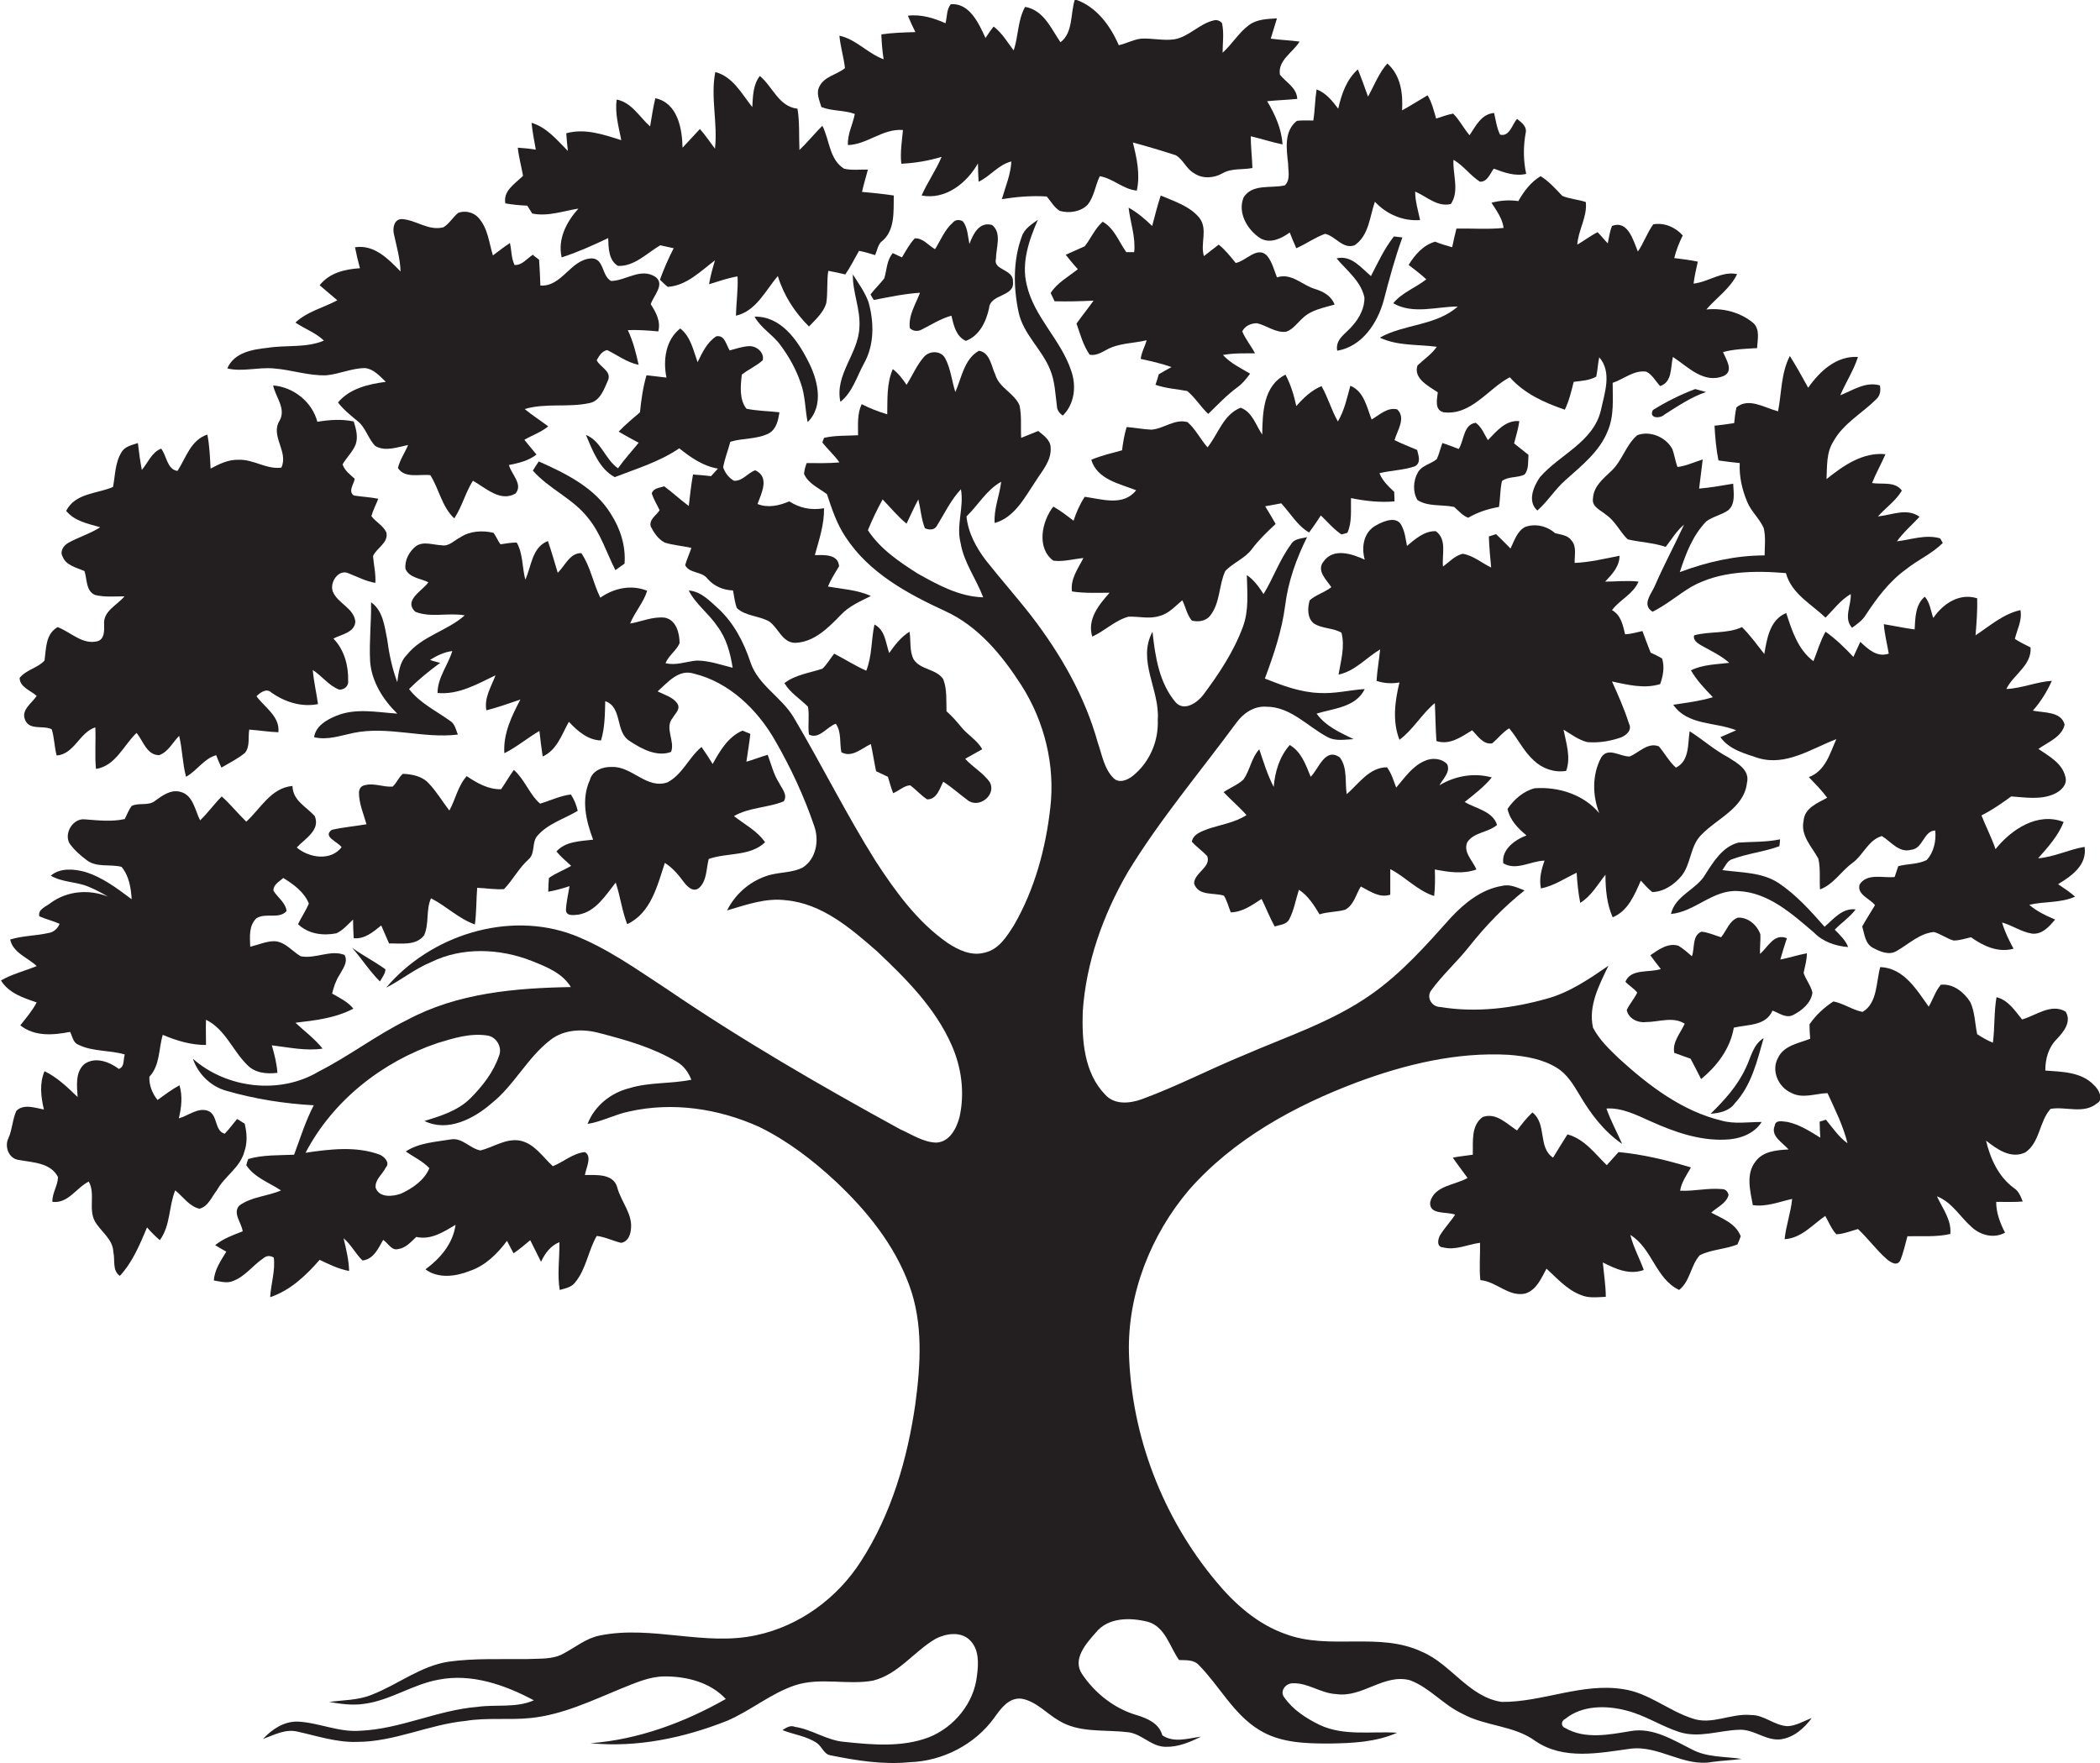 <?xml version="1.0" encoding="utf-8"?>
<!-- Generator: Adobe Illustrator 19.2.0, SVG Export Plug-In . SVG Version: 6.00 Build 0)  -->
<svg version="1.1" id="Layer_1" xmlns="http://www.w3.org/2000/svg" xmlns:xlink="http://www.w3.org/1999/xlink" x="0px" y="0px"
	 viewBox="0 0 641.2 538.4" enable-background="new 0 0 641.2 538.4" xml:space="preserve">
<g>
	<path fill="#231F20" d="M261,34.8c-0.6,3.2-2.3,6.2-2.1,9.5c6-0.2,10.6-5.1,16.8-4.6c-0.3,3.4-0.9,6.9-0.5,10.3
		c4.2-0.2,8.3-0.9,12.3-2.1c-1.7,4.1-4.3,7.7-6.1,11.8c7.3,1.4,13.8-3.8,17.2-9.8c0,1.9,0.1,3.7,0.2,5.6c3.6-1.7,6-5.2,10-6.2
		c-0.2,4-1.8,7.7-2.9,11.5c4.5-0.7,9.1-1.1,13.7-0.8c1.3,1.5,2.3,3.4,4,4.4c2.8,0.8,6.4,0.3,8.5-1.9c2-2.5,2.3-5.8,3.7-8.7
		c4.1,0.7,7.1,4,11.3,4.4c1.1-4.9,0-9.9-1.2-14.7c4.4,1.2,8.8,2.5,13.1,3.9c2.3,1.3,3.2,4.2,5.6,5.5c2.6,1.8,6.1,1.5,8.7,0
		c2.8-1.6,6.1-1,9.1-1.6c-0.1-3.2-0.5-6.5-0.5-9.7c3.3,0.8,6.4,1.8,9.7,2.5c-0.3-4.8-2.3-9.2-4.7-13.2c3-0.3,6.1-0.4,9.2-0.7
		c-0.2-3.5-3.4-5-5.3-7.4c-0.7-4.4,4-6.8,6-10.1c-2.9-0.4-5.9-0.5-8.8-0.9c0.6-2.1,1.3-4.1,1.9-6.2c-2.9,0.2-6.1,0.2-8.6,2.1
		c-3.1,2.3-5.1,5.8-8,8.4c0-3,0.5-6.1-0.2-9.1c-0.7-0.7-1.5-1-2.4-0.8c-4.5,1-7.6,5-12.1,5.8c-3.4,0.5-6.8-0.4-10.2-0.2
		c-2.4,0.3-4.5,1.5-6.8,2c-2.6-6-6.9-11.9-13.4-14c-1.4,4.3-0.5,10.2-4.4,13.1c-2.9-4.2-5.1-9.8-10.8-10.8c-2.3,4.1-2,8.9-3.5,13.3
		c-1.9-2.5-3.5-5.3-6.1-7.3c-0.9,1.1-1.7,2.3-2.5,3.5c-2-4.4-4.9-10.8-10.6-10.3c-1.3,1.6-1.1,3.8-1.6,5.8
		c-3.6-1.6-7.5-2.8-11.5-2.3c0.7,1.7,1.5,3.4,2.3,5c-3.5,0.1-7,0.2-10.4,0.7c0.1,2.5,0.3,5.1,0.7,7.6c-4.9-1.8-8.4-6.1-13.5-7.2
		c0.3,3.3,1.3,6.5,1.7,9.9c-2.4,2-6.3,2.5-7.8,5.6c-1.1,2,0,4.3,0.6,6.3C254.2,34,257.8,33.6,261,34.8z"/>
	<path fill="#231F20" d="M393.3,49.9c0,2.2,0.8,5-1,6.7c-4.2,1-9.9-0.6-12.6,3.7c-1.9,4.7,1.2,10,5.2,12.5c3,1.7,6.4,0,8.9-1.8
		c0.6,1.6,1.3,3.2,2,4.8c3-1.3,5.7-3.3,8.8-4.4c3.2,0.7,5.4,4.8,9,3.5c4.4-3,4.6-8.7,6.2-13.3c3.5,3.8,8.6,6,13.8,5.6
		c-0.6-2.9-1.5-5.7-1.5-8.7c3.5,1.5,6.8,4.8,10.9,3.8c2.7-4,0.5-9.1,0.8-13.5c3.1,1.8,5.1,4.8,8.1,6.7c2.3,0,3-2.4,4.2-4
		c3.2,1.2,6.5,2.4,9.9,1.6c-0.9-4.1-0.9-8.2-0.2-12.3c0.6-2.1-1.2-3.4-2.6-4.5c-1.5,1.7-2.3,5.6-5.2,4.8c-1-2.1-1.3-4.4-1.8-6.6
		c-3.9,0.3-5.6,4-7.5,6.8c-1.8-2.1-3-4.6-5-6.6c-1.8,0.3-3.5,1-5.2,1.5c-0.7-2.4-1.3-4.9-2.6-7.1c-2.6,1.5-5.2,3.2-7.8,4.6
		c0.3-5.2-0.4-10.7-4.5-14.3c-2.6,2.9-4,6.7-5.9,10.1c-1-2.8-2-5.6-3.1-8.3c-3.5,3.1-5,7.6-6,12c-1.8-2.4-3.7-4.8-6.6-5.9
		c-0.5,3.2-0.5,6.4-1,9.5c-1.7,0-3.3-0.1-5,0.1C392,40,392.8,45.5,393.3,49.9z"/>
	<path fill="#231F20" d="M154.3,62.1c2.2,0.4,4.4,0.6,6.7,0.7c0.5,0.8,1,1.6,1.5,2.4c4.8,1,9.5-0.8,14.1-1.5
		c-3.6,4-6.4,9.3-5.1,14.9c4.9-1.6,9.6-3.7,14.2-5.9c0.1,2.9,0.1,6.8,3,8.5c5,0.2,8.8-3.9,12.9-6.3c1.4,0.3,2.8,0.6,4.1,0.9
		c-1.6,3.1-3,6.3-4.2,9.6c0.8,0.8,1.5,1.5,2.4,2.2c5.8-0.4,10-4.8,14.4-8.1c-0.7,2.4-1.4,4.8-1.8,7.3c2.9-0.9,5.7-1.9,8.7-2.4
		c0.2,4-0.4,8-0.5,12c6.2-1.4,9-7.7,12.8-12.1c1.8,5.9,5.1,11,9.5,15.4c2-2.1,4.5-4.3,5.3-7.2c0.5-3.2,0.1-6.5,0.6-9.8
		c1.7,0.3,3.5,0.7,5.2,1.1c1.6-2.3,2.8-4.8,4.2-7.2c1.6,0.3,3.3,0.8,4.9,1.3c0.6-1.3,0.8-2.9,1.8-4c4.4-3.3,3.8-9.4,3.9-14.2
		c-3.2-0.5-6.5-0.8-9.7-1.1c0.5-2.3,1.2-4.5,1.8-6.8c-2.4-0.1-4.9,0.3-7.3-0.3c-4.5-2.8-4.4-8.8-6.6-13.1c-2.4,2.4-4.6,5.1-7,7.4
		c-0.2-4.2,0.1-8.4-0.6-12.6c-5.8-0.7-7.5-6.7-11.5-10c-2.1,2.7-2.1,6.2-2.3,9.5c-3.2-4-5.9-9.3-11.3-10.7
		c-1.5,7.7,0.8,15.6-0.1,23.4c-1.5-2-2.9-4.1-4.6-6c-1.8,1.9-3.5,3.8-5.3,5.7c-0.1-5.8-1.5-13.7-8.3-15.1c-0.7,2.8-1.1,5.7-1.6,8.6
		c-3.3-2.9-5.6-7.3-10.2-8.2c-0.6,4.2,0.6,8.3,1.4,12.4c-5.4-1.7-11.1-3.7-16.8-2.1c0.1,1.8,0.3,3.6,0.5,5.4
		c-3.3-3.3-6.4-7.2-11.1-8.6c0.3,2.8,0.8,5.5,1.3,8.2c-1.8-0.3-3.7-0.5-5.5-0.6c0.3,2.9,1.1,5.7,1.6,8.6
		C157,56.3,153.6,58.3,154.3,62.1z"/>
	<path fill="#231F20" d="M455.4,61.9c1.5,2.4,3.3,4.7,3.7,7.7c-4.8,0.5-9.6,0.1-14.4,0.2c-0.5,1.9-0.9,3.8-1.3,5.7
		c-1.8-0.5-3.5-1-5.2-1.7c-3.6,1-6.2,4-8.1,7.1c1.8,1.4,3.7,2.8,5.4,4.4c-3.3,2.6-7.4,4-10.1,7.3c6.1,3.5,13.2,1,19.7,1
		c-6.6,5.9-16.3,5.3-23.8,9.5c5.5,2.6,11.6,2,17.4,2.8c-1.6,2.3-3.9,3.8-5.9,5.7c-1.3,4,3.4,6.3,6.2,8.2c-0.2,2.1-1.1,5.4,1.8,6.1
		c8.5,1,13.5-7.2,20.2-10.7c4.4,5,10.6,7.8,16.8,9.9c1.3-2.7,2-5.7,2.7-8.5c2.3-0.3,4.8-0.4,6.9-1.6c0.4-2,0.5-4,0.9-5.9
		c4,4.6,1.6,11,0.5,16.2c-2.3,9.7-12.6,13.5-18.6,20.4c-2,2.9-3.9,7.4-0.8,10.2c3.2-2.8,5.4-6.5,8.6-9.3c4.9-4.4,10.4-8.7,12.9-15
		c2-4.7,1.5-9.8,1.5-14.7c3.4-1.1,6.5-4,10.3-3.4c1.8,0.9,2.8,2.9,4.2,4.4c3.8-1.3,3.1-5.7,3.9-8.9c4.6,3,9.4,8.3,15.5,5.8
		c3.2-1.5,0.7-5.1-0.2-7.3c3.4-0.9,6.9-1,10.4-1.2c0.1-2.5,1-5.7-1.2-7.7c-4-3.3-9.2-4.6-14.3-4.1c3.1-3.6,7.3-6.4,9.4-10.8
		c-4.7-1-8.7,2.4-13.3,2.9c0.3-2.3,0.8-4.5,1.3-6.7c-2.4-0.5-4.8-0.8-7.2-1.1c0.6-2.4,1.5-4.7,2.6-6.9c-2.2-2.5-5.6-4-9-3.4
		c-1.9,2.6-2.9,5.7-4.7,8.3c-1.4-3.3-3-9.7-7.9-7.8c-0.7,1.7-0.9,3.5-1.3,5.3c-1.1-1.1-2-2.3-3.1-3.4c-2.2,1.1-4.1,2.6-6.2,3.8
		c0.3-4.5,3.1-8.5,2.6-13c-2.3-0.8-4.9-0.9-7.2-1.9c-2.1-2.2-4-4.4-6.6-6c-3,1.8-5.1,4.6-6.8,7.6C460.9,61,458.1,61.2,455.4,61.9z"
		/>
	<path fill="#231F20" d="M320.8,89.5c0.3,0.6,0.9,1.8,1.2,2.5c4,0.1,7.9,0,11.9-0.2c-1.7,2.4-3.5,4.6-5.2,7c1.1,3.2,2,6.6,4,9.5
		c1.8,0.4,3.5-0.6,5-1.4c3.8-2.2,8.3-2,12.4-3c-0.5,1.9-1.6,3.7-1.8,5.7c3.2,0.7,6.4,1.4,9.4,2.5c-1.3,0.7-2.6,1.4-3.9,2.2
		c-0.2,0.8-0.7,2.4-1,3.2c3.1,1.1,6.5,1.3,9.7,1.9c2.4,2,4.1,4.8,6.4,7c2.9-2.8,5.7-5.8,9-8.2c1.5-1.1,2.7-2.6,3.8-4.1
		c-2.9-1.7-6-3.2-8.3-5.7c3.2-0.6,6.5-0.5,9.8-0.5c-1.2-2.3-2.9-4.3-3.9-6.7c0.8-1.7,2.7-2.5,4.5-2.5c3,0.7,5.7,3,8.9,2.6
		c2.1-0.7,3.4-2.7,5.1-4.2c2.6-2.5,6.3-3.1,9.7-4.1c-1-2.6-3.3-3.9-5.8-4.7c-4-1.1-7.3-5.1-11.8-3.6c-0.9-2.3-1.5-4.8-3.1-6.7
		c-3-2.9-6.3,1.7-9.5,2.3c-1.6-2-3.2-4-5.2-5.6c-1.5,1.2-3,2.3-4.5,3.5c-1.2-3.8,1.3-8.2-1.4-11.7c-3-3.6-7.6-5-11.8-6.8
		c-1,3.1-1.8,6.2-2.6,9.3c-2.2-2.1-4.5-4.1-7.2-5.6c0.5,4.5,2.2,9,1.7,13.6c-0.6,0-1.8,0-2.4,0c-2.3-3.2-3.6-7.2-7.2-9.3
		c-2.4,2.1-3.6,5.1-5.5,7.5c-1.9,0.9-3.9,1.7-5.8,2.6c1.2,1.5,2.4,3,3.7,4.4C326.1,84.6,322.7,86.4,320.8,89.5z"/>
	<path fill="#231F20" d="M83.5,112.5c5.5,0.4,10.7,2.3,16.2,2.1c4-0.4,7.8-2.2,11.8-2.2c2.6,0.3,4.4,2.4,6.3,4.2
		c-5.3,0.7-11,2-14.6,6.3c1.7,2.2,3.8,3.9,6,5.7c2.5,2,3.2,5.4,5.4,7.6c3.1,1.8,6.8,0.3,10-0.3c-1,2.4-2.5,4.5-3.1,7
		c2.1,3.3,6.6,1.8,9.9,2.2c2.7,4.3,3.5,9.6,7.3,13.2c2.4-3.6,3.4-7.9,5.7-11.5c3.9,2.2,8.4,6.6,13,3.9c2.4-2.8-1.3-5.9-2-8.7
		c3-0.6,6-1.3,8.4-3.2c-1.2-1.5-2.5-3-3.7-4.5c2.4-1.4,5.1-2.3,7.3-4.1c-2.4-1.8-4.9-3.4-7.2-5.3c6.4-1.9,13.2-0.4,19.7-1.8
		c3.4-0.6,4.6-4.4,5.8-7.1c1-2.7-2.5-3.9-3.5-6c0.7-1.3,1.6-2.8,3.2-3.1c3.2,1.6,6.1,3.8,9.6,4.5c-0.8-3.6-1.7-7.2-3.3-10.6
		c3.1-0.1,6.2,0.1,9.3,0.4c0.8-3.1-0.7-5.8-2.3-8.3c0.8-2.6,4.4-6,1.5-8.3c-4.5-3-9,1.1-13.6,1.2c-2.9-1.5-2.1-6.8-5.9-6.9
		c-6.5,0.2-9,8.7-15.7,8.3c-0.1-2.7-0.2-5.3-0.4-7.9c-0.5-0.4-1.5-1.1-1.9-1.5c-1.8,1.1-3.3,3.3-5.6,3.1c-1-2.1-0.9-4.5-1.4-6.7
		c-1.8,1.2-3.5,2.5-5.2,3.8c-1.2-3.9-1.5-8.3-4.4-11.5c-1.5-1.7-4.1-2.3-6.2-1.5c-1.6,1.3-2.7,3.3-4.5,4.4
		c-4.5,1.2-8.3-2.2-12.6-2.5c-2.5-0.1-3,2.8-2.5,4.7c0.8,3.7,1.9,7.4,2,11.3c-3.7-3.8-8-8.3-13.9-7.4c0.4,2.1,0.9,4.2,1.5,6.4
		c-4.6,0.3-9.3,1.4-12.3,5.2c1.8,1.6,3.6,3,5.4,4.6c-4.3,2.3-9.2,3.4-12.8,6.8c2.8,1.9,6.2,3.1,8.7,5.5c-5.4,2.3-11.4,1.3-17.1,2.2
		c-4.7,0.5-10.3,1.4-12.4,6.3C73.9,113.6,78.7,112.1,83.5,112.5z"/>
	<path fill="#231F20" d="M304.1,79c0-3.3,1.9-7.9-1.2-10.3c-3.9-1.1-5.8,2.8-6.9,5.8c-0.5-2.3-0.5-5-2-6.9c-1-0.6-2.3-0.6-3.1,0.4
		c-2.5,2.2-3.7,5.4-5.4,8.1c-2-1.1-3.7-3.5-6.2-3.3c-1.6,1.7-2.7,3.8-3.9,5.8c-0.9-0.4-1.9-0.9-2.8-1.3c-1.9,2.2-1.8,5.1-2.6,7.7
		c-1.3,1.7-2.9,3.2-4.2,4.9c0.2,0.4,0.7,1.3,1,1.7c4.7-0.9,9.3-1.9,14.1-2.2c-1.3,3.5-3.6,6.9-3.1,10.8c0.9,0.9,2.3,1.1,3.5,0.5
		c3-1.5,5.9-3.4,9.2-4.3c0.7,3,1.4,6.3,4.4,7.7c4.2-1.6,6.2-5.9,7.1-10c0.3-4.4,7.8-3.4,7.3-8C309.6,82.1,303.1,82.6,304.1,79z"/>
	<path fill="#231F20" d="M312,72.2c-2.7,7.3-2.6,15.5-1,23.1c1.4,6.7,7.1,11.3,9.6,17.5c1.5,3.5,1.6,7.4,2.1,11.1
		c0,1.3,0.8,2.3,1.8,3c3.6-3.5,4.2-9,2.6-13.6c-3.1-9.5-11.4-16.5-13.6-26.3c-1.7-6.8,0.7-13.7,3.4-19.9
		C315,68.5,312.8,69.8,312,72.2z"/>
	<path fill="#231F20" d="M408.3,107.1c7.6-1.3,12.3-8.4,14.2-15.4c1.7-6.5,3.4-12.9,5.7-19.2c-0.9-0.1-1.8-0.2-2.6-0.3
		c-2.9,3.7-4.9,8-7,12.1c-3-2.5-6-6.5-10.5-5.4c3.1,3.7,7.4,6.9,8.5,11.9c0.1,3.2-1.5,6.2-3.5,8.5
		C411.1,101.8,407.6,103.5,408.3,107.1z"/>
	<path fill="#231F20" d="M256.6,122.7c3.7-2.9,5-7.7,7.2-11.7c3.2-5.7,3.1-12.6,1.4-18.7c-1.1-3.1-3.1-5.8-4.8-8.5
		c-0.1,5.5,2.4,10.7,2,16.2C262.1,108,254.8,114.4,256.6,122.7z"/>
	<path fill="#231F20" d="M246.6,110c-3.2-6.3-8.3-13.5-16.2-13.3c1.9,3.5,5.6,5.5,7.9,8.7c2.6,3.5,4.8,7.4,6.2,11.6
		c1.4,3.8,1.3,8,2.1,11.9C251.8,123.8,249.6,115.6,246.6,110z"/>
	<path fill="#231F20" d="M241,153.1c-3.1,1.3-6.5,2.1-9.7,0.8c1.2-3.3,3.8-8.2-0.7-10.3c-2.3,0.8-3.9,3.4-6.5,3.2
		c-1.6-0.9-2.7-2.4-3.3-4.1c0.5-2.7,1.5-5.2,2.2-7.8c3.9-1.2,8.2-0.7,11.8-2.6c2.3-1.3,2.8-4,3.2-6.4c-3.4-0.4-6.8-0.4-10.1-1.1
		c-2.2-2.8-1.8-7-1.4-10.4c2-1.6,4.4-2.6,6.4-4.4c0.5-2.5-2-4.4-4.2-4.3c-2,0.1-4,0.8-5.9,1.3c-1.1-1.7-1.5-4.8-4.1-4.3
		c-2.8,1.8-4.3,5-5.7,7.9c-1.3-3.6-2.1-7.8-5.3-10.3c-4.5,3.5-5.3,9.8-4.2,15c-2-0.2-4-0.5-6.1-0.7c-1.1,3.7-1.6,7.5-2,11.3
		c-2.2,1.9-4.5,3.8-6.5,5.9c2,1.2,4.1,2.3,6.1,3.4c-2.1,2.6-4.4,5.1-6.3,7.8c-4-2.8-5.1-8.3-9.8-10.2c2,4.7,4.1,10.4,8.8,12.9
		c6.7-2.6,13.7-4.7,19.7-8.8c3.5,2.8,7.2,5.4,11.8,6.2c-0.7,0.8-1.4,1.5-2.1,2.3c-1.8-0.2-3.7-0.4-5.5-0.5c-0.6,3.2-0.9,6.4-1.3,9.6
		c-2.6-1.9-4.9-4.1-7.5-6c-1.4,0.5-3.3,0.5-3.8,2.2c0.6,1.8,1.6,3.4,2.4,5.1c-1,1.6-3.3,2.8-2.7,5c1,1.9,2.3,3.9,4.3,4.9
		c2.6,0.8,5.4,1,8.1,1.6c-0.6,1.8-1.4,3.5-1.9,5.3c1.4,2.6,5.1,1.8,6.8,4.1c2,2.3,4.8,3.5,7.8,3.6c0.4,1.8,0.5,3.6,1.2,5.4
		c2.7,2.5,6.8,2.3,9.9,4.1c2.8,2,4,6.5,7.9,6.5c5.8-0.2,10.1-4.6,13.9-8.5c2.5-2.7,6-4.2,9.2-5.8c-4.1-1.9-8.7-2.1-13.1-2.9
		c0.9-2.2,2.2-4.2,3.4-6.2c-0.3-3.8-4.7-3.4-7.4-3.4c1.3-4.7,2.9-9.4,2.8-14.3C247.6,155.9,244.1,155.1,241,153.1z"/>
	<path fill="#231F20" d="M534.6,523.7c-6.1-0.6-12,3.2-18,1c-7.3-2.4-13.3-7.8-21-8.9c-12.6-2-24.6,4-37.1,3.9
		c-10-1.5-15.4-11.5-24.3-15.3c-13.1-6.2-28.2-0.4-41.6-5.4c-8.6-3-15.6-9.2-21.3-16.1c-16.3-19.5-25.9-44.5-26.6-69.9
		c-0.4-18,6.7-35.9,18.3-49.6c13.6-15.5,32.2-25.7,51.3-32.9c14.8-5.5,30.5-9.3,46.4-8.4c5.1,0.4,10.4,1.3,14.7,4
		c3.1,1.9,5,5.1,6.8,8.1c3.4,5.8,7.5,11.3,13.1,15.1c-1.6-3.6-3.5-7.1-4.8-10.8c4.8-0.3,9.2,2,13.5,3.9c7.1,3.2,14.7,5.9,22.6,5.6
		c4.3-0.1,8.9-1.6,11.3-5.4c-4.1,0-8.3,0.7-12.2-0.4c-12.1-2.9-22.3-10.7-31.4-19c-2.9-2.8-6-5.7-7.9-9.4c-1.5-6.7,1.9-13,4.7-18.9
		c-5.8,4-11.8,8.1-18.6,10c-10.6,3-21.8,4.4-32.7,2.6c-2.6,0-4.4-2.9-2.8-5.1c3.5-4.8,8-8.8,11.7-13.5c5-6.3,10.5-12,16.8-17
		c-2.1-0.8-4.4-2-6.8-1.4c-6.3,1-11.5,5.2-15.7,9.7c-7.5,8.4-15.1,17-24.4,23.5c-11.8,8.3-25.7,12.8-38.8,18.5
		c-10.5,4.3-20.6,9.6-31.3,13.5c-3.7,1.3-8.3,1.7-11.1-1.5c-6.4-6.6-7.1-16.6-6.8-25.3c1-15,6.2-29.5,13.7-42.5
		c9.8-16.1,22-30.5,33.2-45.7c2.1-2.9,5.4-5.2,9.2-4.9c7.4,0,12.6,6.1,18.7,9.3c2.4,1.3,5.3,0.7,7.9,0.6c-4.1-2-8.5-3.9-11.3-7.8
		c5.2-1.6,12-1.9,14.7-7.5c-4.6,0.3-9.2,1.5-13.9,1.2c-5.8-0.2-11.3-2.3-16.6-4.4c2.7-7.2,5.2-14.6,6.2-22.3
		c0.9-7.3,3.4-14.3,6.7-20.9c-1.7,0.5-3.9,0.4-4.9,2.2c-3.5,4.7-5.4,10.3-8.4,15.2c-1.4-2.2-2.9-4.3-5.1-5.8
		c0.1,5.3,0.7,10.7-1.2,15.8c-2.8,7.6-7.4,14.5-12.2,20.9c-1.8,2.3-5.7,5-8.3,2.2c-5.1-6-6.3-14.1-7.1-21.6
		c-4.8,8.8,2.3,17.8,1.6,26.9c0.3,6.5-2.5,13-7.6,17.1c-1.6,1.3-4.2,2.4-5.9,0.7c-2.9-2.9-3.5-7.1-4.8-10.8
		c-3.9-14.1-11.3-27-20.2-38.6c-4.5-5.8-9.4-11.3-13.9-17c-3-3.9-5.5-8.5-6-13.5c3.6-3.5,6.1-8.1,10.6-10.6c-0.5,4.2-2.3,8.3-2,12.6
		c6.1-1.7,9.1-7.7,12.4-12.6c2-3.2,5-6.4,4.7-10.5c-0.1-2.3-2.2-3.7-3.8-5c-1.7,0.7-3.4,1.4-5.2,2.1c-0.2-3.3,0.2-6.6-0.5-9.9
		c-1.6-3.8-6.2-5.3-7.4-9.4c-1.2-2.5-1.6-6.8-5-7.3c-4.5,2.5-5.3,8.3-7.2,12.6c-1.1-3.4-1.4-7.1-3.1-10.3c-1.3-2.4-4.8-2.4-6.5-0.4
		c-2.2,2.5-3.5,5.7-5.3,8.5c-1.2-1.8-2.5-3.5-4.2-4.8c-1.9,4.4-1.6,9.1-1.7,13.8c-2.7-0.8-5.3-1.8-7.8-3.1c-1.4,3-1.1,6.3-1.1,9.5
		c-3.5,0.2-7,0-10.4,0.8c-0.1,0.3-0.4,1-0.5,1.4c1.6,2.1,3.7,3.9,5.2,6.1c-3.3,0.3-6.6,0.2-10,0.2c-0.4,1.1-0.7,2.1-0.8,3.3
		c1.3,3,4.5,4.3,7,6.2c1.5,4.5,3,9.1,5.7,13.1c7.1,10.9,18.9,17.3,30.4,22.6c10.1,4.6,17.4,13.5,23.3,22.7c7,11,10.3,24.3,8.8,37.3
		c-1.4,12.5-4.8,25-11.1,35.9c-2.2,3.5-4.7,7.5-9,8.4c-4,1.1-8-0.8-11.3-3c-9.2-6.4-15.9-15.7-21.9-24.9c-9-14.3-16.5-29.5-25.1-44
		c-3.7-6.2-10.9-9.8-13.2-16.9c-2-6-5-11.8-9.7-16.2c-2.7-2.4-5.3-5.3-9.1-5.6c2.1,4.2,6.1,7,8.7,10.9c2.8,3.7,4,8.2,4.7,12.7
		c-3.6-0.9-7.2-2.2-11-2.2c-3.2,0.3-6.3,1.6-9.5,0.8c1-2.4,3.3-3.8,4.3-6.1c0-3-1-7.1-4.5-7.8c-3.7-0.4-7.1,1.2-10.6,1.8
		c1.4-3.5,4.1-6.4,5.2-10c-4.8-2-10.2-0.8-14.3,2.1c-2.2-4.4-3-9.5-5.8-13.6c-3.5-0.1-5,3.9-7.2,6c-1-3.3-1.9-6.5-3-9.7
		c-4.9,1.9-5,7.7-6.9,11.8c-1-3.8-0.7-7.9-2.6-11.3c-1.7-0.1-3.3,0.3-5,0.5c-0.8-1.1-1.3-2.4-2.1-3.5c-3.4-0.8-7.2-0.6-10.2,1.4
		c-1.8,0.9-3.4,2.8-5.6,2.4c-2.6-0.1-5.5-1.3-7.8,0.2c-2.1,1.6-3.6,4.3-3.3,7c1.2,2.8,4.7,2.9,7,4.1c-1.8,2.6-7.7,5.5-4,9
		c4.7,1.9,10.1,0.2,15.1,1.1c-5.4,4.8-13.1,6.3-17.7,12.1c-2.2,2.2-2.5,5.4-2.9,8.3c-1.6-4.3-2.5-8.7-3.1-13.2
		c-0.8-4-1.3-8.7-4.9-11.2c0.1,5.9-0.6,11.9-0.3,17.9c0.4,6.2,3.9,11.8,8.3,16.1c-6.2-0.4-12.7-1.8-18.7,0.7
		c-2.9,1.2-6.2,3.1-6.7,6.5c4.1,1,8.1-0.5,12-1.3c10.6-2.2,21.3,1.8,31.9,0.5c-0.6-1.5-0.9-3.3-2.4-4.2c-4.3-3.1-9.2-5.4-12.5-9.7
		c2.9-2.9,6.1-5.5,9.5-8c-0.8-0.2-2.4-0.6-3.1-0.9c2.1-1.3,4.3-2.4,6.8-2.7c-1.3,4.3-4.5,8.1-4.5,12.8c6.4,0.6,12.1-2.7,17.7-5.4
		c-1.3,3.5-3.5,6.8-2.8,10.7c3.5-0.9,6.9-2.1,10.4-3.3c-2.7,5.1-5.3,10.5-4.9,16.4c3.8-1.9,7.1-4.7,10.7-6.8c0.3,2.6,0.6,5.2,1,7.8
		c4.4-2,5.8-6.7,8-10.6c2.6,2.8,5.8,5.6,9.8,5.7c1.2-3.9,1.2-8,1.3-12c5.4,1.9,2.9,9.4,7.5,12.2c3.6,2.4,8.3,4.9,12.6,3.3
		c1.3-3.3-2.1-7.3,0.5-10.4c0.8-1.4,2.5-2.7,1.4-4.4c-1.4-2-3.9-2.6-6-3.7c3.1-2.7,6.4-6.9,11.1-5.4c10.7,2.6,19.3,10.9,24.7,20.3
		c4.8,8.3,8.9,17.1,12,26.2c1.6,4.4,0.6,10.1-3.5,12.7c-3.5,1.8-7.7,1.3-11.4,2.7c-5.1,1.8-9.3,5.6-11.7,10.4
		c5.8-1.7,11.8-3.9,18-3.1c11,1,19.8,8.6,27.8,15.6c8.9,8.4,17.8,17.3,22.8,28.7c3,6.8,4,14.5,2.4,21.8c-0.9,3.5-3,7.7-7.1,7.9
		c-4-0.1-7.5-2.5-11.1-4.1c-24.3-13.3-48.3-27.2-71.2-42.8c-9.2-6-18.2-12.5-28.5-16.5c-19.9-7.5-43.7,0.1-57.2,16.1
		c4.7-2.4,8.8-5.8,13.7-7.8c9.5-4.7,21-4.2,30.7-0.4c4.5,1.8,9.4,3.7,12,8c-17,0.3-34.6,1.8-49.9,10c-9.4,4.6-17.8,11.1-27.1,15.8
		c-11.8,7.1-28.1,5.2-38.4-3.9c1.6,4.7,5.5,8.5,10.3,9.8c8.7,2.5,17.6,3.9,26.6,4.4c-2.5,4.8-4.1,10-6,15.1c-4.7,0.2-9.5,0-14,1.3
		c-0.2,0.5-0.5,1.4-0.6,1.9c2.5,3.8,7,5.3,10.6,7.7c-4.1,1.8-9,1.9-12.7,4.6c-2.2,2.3,0.7,5.3,1,7.9c-2.9,1.1-5.9,2.2-8.4,4.2
		c1.1,0.7,2.3,1.4,3.4,2c-1.7,2.8-3.6,5.5-3.8,8.8c2,0.3,4.1,1,6,0.1c3.6-1.4,5.9-4.7,9-6.8c1-0.9,2.1-1,3.3-0.3
		c0.5,4.1-0.9,8.1-1.1,12.1c6.2-2.1,10.9-6.6,15.1-11.4c2.9,1.4,5.8,2.8,9,3.4c-0.1-3.4-0.9-6.7-1.7-10c2.3,1.9,3.6,4.7,5.8,6.8
		c3.4-0.4,4.8-3.7,6.3-6.3c1.5,1,2.6,3.4,4.6,2.8c2.3-0.3,3.9-2.2,5.5-3.7c4.5,1,8.3-1.5,12-3.7c-0.8,5.8-4.7,10.3-9.2,13.6
		c3.9,2.9,9.2,2.2,13.5,0.5c4.8-1.6,8.5-5.3,11.4-9.2c0.7,1.3,1.3,2.5,2,3.8c1.8-1.2,3.4-2.6,5.1-4c1.1,2.2,2.2,4.4,3.3,6.6
		c1.2-2.6,2.9-4.9,5.6-6c0.1,4.9-0.7,9.8,0.1,14.6c1.7-0.5,3.6-0.8,4.7-2.3c3.4-4.1,4-9.7,6.6-14.2c2.6,0.3,4.9,1.5,7.4,2.1
		c1.9-0.2,2.8-2.1,3-3.8c0.8-4.8-2.9-8.6-4.1-13c-1.1-4.4-6.4-3.9-9.9-3.9c0.3-2.1,2.3-5.7,0-7c-3.6,0.3-6.5,3-9.8,4.3
		c-3.1-2.8-5.6-6.9-10-7.8c-4.3-0.8-8.1,2-12.1,3c-3.2-0.6-5.5-3.9-8.9-3.4c-4.7,0.8-9.8,1-13.9,3.7c2.4,1.7,5.1,2.9,7.2,5.1
		c-1.5,3.7-5.2,6.2-8.7,7.8c-2.5,0.9-6.6,1.3-7.7-1.8c-0.3-2.5,2.1-4.1,3.1-6.2c1.4-1.5-0.5-3.3-1.8-3.9c-7.3-2.7-15.2-1.7-22.7-0.6
		c8.3-15.9,23.4-27.8,40.3-33.5c4.9-1.5,10-3.1,15.2-2.3c2.8,0.4,4.6,3.6,3.6,6.1c-1.7,5.1-5.1,9.4-8.9,13.2
		c-3.8,3.7-9,5.3-13.9,6.8c7.1,3.5,15.1-0.7,20.5-5.4c6.9-5.5,10.9-13.9,17.9-19.3c4.3-3.4,10.2-3.5,15.2-2.1
		c8.1,2.1,16.2,4.4,23.4,8.7c2.2,1.2,3.6,3.3,4.5,5.5c-6.3,1.3-12.9,0.7-19,2.6c-5.6,1.4-10.6,5.4-12.7,10.9
		c4.4-0.7,8.3-2.9,12.7-3.8c13.3-3,27.3-0.9,39.7,4.7c8.6,4.2,16.3,10.1,23.3,16.6c9.5,8.9,18,19.4,22.5,31.7
		c4.3,11.6,3.5,24.2,1.9,36.2c-2.4,16.8-7.3,33.7-16.6,48.1c-7.2,11.3-18.8,19.8-31.9,22.6c-15.8,3.5-31.9-3.1-47.8,0.1
		c-4.2,0.8-7.5,3.6-11.1,5.5c-3.3,1.9-7.3,1.5-11,1.7c-8,0.1-16.1-0.3-24.1,0.8c-8.6,1.3-15.5,7-23.5,10.1c-4.1,1.7-8.6,1.6-13,2.2
		c3.5,0.6,7,1.1,10.5,0.6c8.1-1,15-6,22.9-7.4c10.1-2,20.3,1.6,29.1,6.3c-5.4,2.4-11.5,1.2-17.2,2c-12.3,1-23.6,6.8-35.9,7.3
		c-6.5,0.5-12.6-2.5-19-2.8c-4.2-0.1-7.8,2.3-10.6,5.3c3.4-1.2,6.9-3.2,10.7-2.2c5.9,1.3,11.8,3.3,18,3.1c11.4,0,21.9-5.3,33.1-6.4
		c6.6-1.1,13.4-0.2,20-0.9c9.7-1,18.6-5.3,27.6-9c4.3-1.7,8.6-3.7,13.3-3.7c6.7,0,13.9,1.8,18.6,6.9c-12.7,7.2-26.7,12.4-41.3,13.5
		c14.2,1.4,28.4-1.6,41.6-6.8c7.3-3.1,13.4-8.4,20.9-10.9c7.7-2.5,15.9,0,23.7-1.4c7.8-1.9,12.5-8.9,19.2-12.8
		c3.1-1.6,7.5-2.3,10.3,0.3c3,2.8,2.8,7.2,2.3,11c-0.9,8.3-6.9,15.7-14.7,18.8c-8.2,3.1-17.1,2.3-25.7,1.4
		c-5.4-0.4-9.9-3.8-15.2-4.6c-1.4-0.6-2.7,0.3-3.8,1c3.5,1.4,7.4,1.8,10.6,4c1.5,1.1,2.1,3.4,4.1,3.7c7.9,1.6,16,2.9,24.1,2.1
		c10.1-0.3,20-5.4,25.9-13.6c2-2.8,4.4-6.2,8.3-5.8c4.5,0.8,7.6,4.5,11.4,6.7c6.2,3.8,13.7,2.7,20.6,3.5c4.5,0.2,7.5,4.5,12,4.5
		c3.8,0.1,7.4-1.4,10.8-3.1c-3.9,0.5-8.2,2-11.8-0.4c-1-3.7-4.6-5.2-7.9-6.2c-6.8-2-12.7-6.7-16.6-12.5c-3.1-4.6,1.3-9.4,4.2-12.7
		c3.8-4.7,10.5-4.6,15.8-3.3c5.4,1.5,6.7,7.6,9.6,11.7c2.1,0.1,4.5-0.2,6.1,1.6c6.3,6.4,10.5,14.9,18.3,19.7
		c6.4,4,14.1,4.2,21.4,4.2c7-0.1,14.3-0.4,20.8-3.3c-7.9-0.5-16.3,1.1-23.7-2.4c-4.1-2-8.1-4.6-10.7-8.3c-1.6-1.9,0.3-4.4,2.5-4.4
		c4.7-0.2,8.6,3.1,13.3,3.3c8,1.2,14.6-6.4,22.6-4.2c6,2.3,10.1,7.5,15.9,10.2c7.1,3.9,15.8,3.5,22.4,8.4c8.6,5.8,19.3,3.6,28.8,2.3
		c8.8-1.2,16.4,5.7,25.2,4c3-0.4,6-0.5,8.9-0.9c-5.1-0.8-10.5-0.4-15.2-2.9c-5.8-2.9-11.9-6.8-18.7-5.6c-6.6,1.1-14,2.6-20.1-1
		c-1.3-0.5-1.1-2.2,0.1-2.7c5.1-4.2,12.5-4.2,18.6-2.6c5.7,1.4,10.7,4.8,16.3,6.6c6,1.9,12.1-0.5,18.1-0.7c4.6-0.3,8.3,3.5,12.9,2.9
		c4-0.6,7.1-3.4,9.4-6.5c-2.4,0.9-4.8,2.4-7.4,2.5C541.7,526.9,538.6,523.6,534.6,523.7z M280.3,175.2c-5.7-3.6-11.6-7.6-15.3-13.3
		c1.3-3.2,2.8-6.3,4.5-9.4c2.4,2.5,4.6,5.2,7.3,7.4c1.2-2.5,2.3-5,3.6-7.4c0.7,2.9,0.9,6,2,8.8c1.3,0.6,3,0.6,3.7-0.8
		c2.3-3.7,4.2-7.8,7.3-11.1c1,5.5-1.5,11-0.1,16.4c1,6,4.8,11,6.9,16.6C292.9,182.2,286.4,178.6,280.3,175.2z"/>
	<path fill="#231F20" d="M530.2,124.4c-0.4,1.6-0.5,3.2-0.7,4.8c-2,0.3-4,0.6-6,0.8c0.2,3.6,0.5,7.1,1.2,10.6
		c2.2,0.3,4.3,0.6,6.5,0.8c-0.2,4.1,0.7,8.1,2.3,11.9c1.2,2.9,3.7,5,5,7.9c0.7,2.8,0.3,5.6,0.3,8.4c-8.9,0-17.6,2-25.9,5.1
		c1.8-5.6,4-11.3,8.1-15.5c2-1.5,4.6-1.9,6.7-3.4c2.3-2,1.6-5.4,1.5-8.1c-3.5,0.6-6.9,1.2-10.4,1.5c0.4-3,0.7-5.9,1.1-8.9
		c-2.6,0.8-5.1,2-7.7,2.3c-0.7-1.8-0.9-3.7-1.6-5.5c-1.9-3.6-6.8-5.7-10.7-4.2c-3.5,3-4.6,7.9-8,11c-2.4,2.3-5.3,4.6-5.5,8.2
		c-0.5,2.7,2.4,3.7,4,5.1c2.8,1.9,4.2,5.2,6.6,7.5c3.8,0.9,7.8,1,11.6,2.3c1.8-2.3,3.3-4.9,5.6-6.8c-2.8,6.1-6,12-8.7,18.2
		c-1,2.7-4.5,6.2-0.9,8.4c4.2-2.1,7.8-5.2,11.8-7.6c8.7-4.9,19.2-5,28.9-4.2c1.7,6.3,7.7,9.4,12.1,13.6c2.5-2.5,4.6-5.4,7.7-7.2
		c0.2,3.4-2.3,7.4,0.4,10.3c1.5-1.1,3.1-2.2,4.1-3.8c3.4-5.2,7.2-10.3,12.3-14c3.6-2.9,8-4.8,11.3-8.1c-0.2-0.3-0.6-1-0.8-1.4
		c-4.4-1.3-8.9,0.4-13.2,0.9c2-2.8,4.6-5,6.9-7.5c-3.9-2.8-8.5-0.5-12.7-0.1c2.4-2.7,5.5-4.8,7.3-7.9c-2.1-2.9-6.1-1.8-9.1-2.3
		c1.2-3,2.8-5.8,4.1-8.8c-6.9-0.7-12.9,3.5-18,7.6c0.2-3.9-0.1-8.1,2.1-11.5c3-5.5,8.8-8.6,13.1-12.9c1.2-1.1,1.4-2.7,1.1-4.2
		c-4.3-1.3-8.3,1.5-12.1,3c1.7-4,4.1-7.6,5.4-11.7c-6.6-0.4-11.7,4.4-15.2,9.4c-1.8-3.3-3.6-6.5-5.6-9.7c-2.7,5.2-2.5,11.3-3.6,16.9
		C538.7,124.5,533.9,121.3,530.2,124.4z"/>
	<path fill="#231F20" d="M399.7,162.6c1.3-1.7,2.4-3.4,3.6-5.2c2.1,2,3.9,4.2,6.3,5.8c0.5-0.1,1.4-0.4,1.8-0.5
		c1.5-3.3,1-7.1,1.1-10.6c4.4,0.9,8.9,1.4,13.3,1c0-0.7-0.1-2.2-0.1-2.9c-1.8-1.7-3.6-3.4-4.5-5.7c3.6-0.9,7.3-0.9,10.8-2.1
		c2-1.1,1.1-3.3,0.7-5c-2.3-1-4.7-1.9-6.9-3c0.8-2.9,3.6-6.8,0.8-9.4c-3-0.7-5.4,1.7-7.8,3.1c-1.5-3.8-2.3-8.6-6.5-10.3
		c-1,3.7-1.8,7.5-3.8,10.9c-2-3.5-3-7.3-5-10.8c-3.1,1.3-5.5,3.6-7.7,6.1c-0.7-3.3-1.7-6.6-3.3-9.6c-6.8,3.4-7,11.7-7.1,18.3
		c-2-2.9-3-6.9-6.6-8.2c-5.3,2.1-6.8,8-10.1,12.1c-2.2-2.5-3.6-5.5-6.1-7.7c-3.9-1.1-7.2,2-11,2.3c-2.5-0.1-5-0.6-7.6-0.8
		c-0.7,2.3-1.1,4.7-1.4,7.1c-3.2,0.9-6.4,1.6-9.4,2.9c1.8,6,8.6,7.3,13.7,9.3c-3.9,5-10.5,2.7-15.7,2c-1.5,2.3-2.6,4.8-3.4,7.3
		c-2-1.5-4-3.1-6.2-4.3c-3.5,4.5-5.2,12.6,0,16.5c3.1,0.4,6.1-0.5,9.2-0.8c-1.6,3.2-4,6.3-3.5,10.2c3.8,0.6,7.7,0.4,11.5,0.4
		c-3.3,3.7-6.9,8.1-5.3,13.4c3.9-1.8,7-5,11.1-6.1c3.1-0.1,6.4,0.8,9.4-0.2c2.9-0.7,4.8-3,7-4.8c1,2,1.4,4.4,2.9,6.2
		c1.9,0.5,4.3,0.2,5.6-1.5c3.1-3.9,2.6-9.2,4.6-13.6c2.4-2.6,6-3.8,8.2-6.8c2.1-2.8,4.6-5.2,7.2-7.6c-1-1.8-2.1-3.6-3.2-5.4
		c1.6-0.3,3.3-0.6,4.9-0.9C394,156.7,396.1,160.5,399.7,162.6z"/>
	<path fill="#231F20" d="M11.2,212.5c-1.5,2.3-4.9,4.3-3.5,7.4c1.3,3.2,5.6,1.5,8.1,2.8c0.8,2.6,0.8,5.4,1.5,8
		c5.4-0.4,6.9-7,11.8-8.6c0.2,4.2-0.2,8.5,0.2,12.7c6-0.9,8.4-7.2,12.4-11c2,2.4,3.1,6.8,6.9,6.8c2.8-1,4.1-3.9,6.1-5.9
		c1,4.1,1,8.4,2.1,12.5c3.3-1.8,5.4-5.5,9.2-6.6c0.5,1.3,1,2.5,1.6,3.8c2.4-1.4,5-2.7,7.2-4.5c1.6-2,0.9-4.8,1.3-7.1
		c3,0.2,5.9,0.7,8.9,0.8c0.5-4.8-4.1-7.5-6.7-11c1.2-1.1,3-2.6,4.6-1.1c4.1,2.9,9.2,4.5,14.2,3.5c-0.5-3.5-1.3-6.9-1.6-10.4
		c2.8,1.8,4.9,4.8,8.1,6c1.6,0,2.9-1.1,2.7-2.8c0.1-4.6-1.2-9.4-4.5-12.8c2.4-1.3,6.5-1.8,6.7-5.2c-0.5-4.2-5.4-5.5-6.9-9.2
		c-1-2.8,1.8-7,4.9-5.5c2.7,1.1,5.3,2.4,8.1,2.9c0.2-2.8-0.5-5.5-0.7-8.2c1.1-2.5,4.7-4,4.1-7.1c-0.9-2.2-3.3-3.3-4.6-5.1
		c0.5-1.8,1.4-3.5,2.1-5.3c-2.5-0.5-5-0.6-7.5-1c-1.8-1.4,0.1-3.5,0.3-5.1c-1.4-1.3-3.1-2.5-3.7-4.4c1.2-2.1,3.1-3.8,4-6.1
		c0.8-2.3,0.1-4.8-0.6-7c-3.7-0.8-7.5-0.5-11.1,0.1c-1.6-6.1-7.3-10.6-13.5-11.1c0.7,3.5,4,7,2,10.7c-3,4.7,2.8,9.5,0.5,14.4
		c-4.6,0.6-8.5-2.6-13.1-2.4c-3.1-0.1-5.9,1.3-8.5,2.7c-0.2-3.5-0.3-7-1-10.4c-5.1,1.7-6.5,7.1-9.1,11.1c-3.2-0.4-3.3-4.7-5-6.8
		c-2.9,1.1-4,4.3-5.9,6.5c-0.5-2.7-0.9-5.5-1.2-8.2c-1.8,0.6-4,1-5,2.8c-2,3.2-1.9,7.1-2.6,10.6c-4.8,2.1-11.5,1.8-14.3,7.3
		c2.6,3.2,6.7,3.9,10.4,5c-3.1,2-6.6,3-9.8,4.8c-1.4,0.8-2.6,2.6-1.7,4.1c1,2.8,4.3,3.4,6.7,4.5c0.8,2.4,0.4,6.2,3.3,7.3
		c2.9,0.7,5.9,0.4,8.9,0.4c-2.2,2.7-6.6,4.5-6.2,8.6c0,1.8,0.2,4.4-2,5.1c-4.6,1.2-8.2-2.8-12.2-4.3c-3.7,2.1-3.5,6.5-4,10.2
		c-2.1,2.3-5.6,2.8-7.6,5.3C6,209.8,9.3,210.8,11.2,212.5z"/>
	<path fill="#231F20" d="M508.2,126.6c4.1-2.6,8.1-5.3,12.7-6.9c-0.8-0.2-2.5-0.7-3.3-0.9c-4.5,1.7-8.9,3.9-12.9,6.4
		C503.3,127.8,506.9,127.9,508.2,126.6z"/>
	<path fill="#231F20" d="M454.3,134.4c-1.1-1.8-1.9-4-3.7-5.3c-3.8,0.5-3.5,5.3-5.2,8c-1.6-0.6-3.3-1.3-5-1.8
		c-0.6,1.6-1,3.4-1.7,4.9c-1.8,1.5-4.6,1.9-5.8,4.1c-1.4,2.5-1.6,5.9-0.1,8.4c3.3,2.1,7.5,1.3,11.2,2.1c1.4,1.2,2.6,2.7,4.3,3.3
		c2.9-1.7,6-2.7,9.4-3.3c0.4-2.6,0.3-5.3,0.9-7.9c1.9-1.5,4.7-0.9,6.9-2c1.4-1.7,1-4,1.2-6c-1.5-1.2-2.9-2.3-4.4-3.5
		c0.6-2.3,1.3-4.5,1.6-6.8C459.8,128.2,457,131.6,454.3,134.4z"/>
	<path fill="#231F20" d="M164.5,140.9c-0.6,0.9-1.2,1.8-1.8,2.8c4.9,5.6,12.2,8.5,16.8,14.4c3.9,4.7,5.7,10.7,8.4,16
		c0.9-0.7,1.9-1.3,2.8-2c0.4-5.4-1.3-10.7-4.2-15.2C181.6,148.9,172.8,144.6,164.5,140.9z"/>
	<path fill="#231F20" d="M468.3,232.2c2.6,2.5,6.3,3.8,9.9,3.2c1.5-4.1,0-8.5-0.8-12.6c2.3,1.4,4.5,3.1,7.2,3.8
		c3.3,0.3,6.6-0.2,9.7-1.2c1.9-0.5,4.2-2.3,3.1-4.4c-1.4-4.4-3.3-8.7-5.2-12.9c4.8,1,9.8,2.3,14.7,0.8c0.9-2.5,1.4-5.2,0.6-7.8
		c-1.1-0.7-2.4-1.3-3.5-1.8c-0.9-2.2-1.7-4.4-2.5-6.6c-1.8,0.4-3.5,0.9-5.3,1c-0.7-2.8-1.2-5.8-4-7.4c2.4-3.2,6.5-4.9,8.1-8.7
		c-3.4-0.4-6.8,0-10.2,0c2.1-2.2,4.4-4.6,4.4-7.9c-4.5,0.9-9.1,2-13.7,2.2c-0.1-2.3,0.7-5-1-6.9c-1.1-1.6-3.2-1.7-5-2.2
		c-2.5-2.2-6-3-9.1-1.9c-2.5,1.3-3.3,4.2-4.5,6.6c-1.4-1.5-2.9-2.9-4.4-4.4c-0.5,0.2-1.6,0.5-2.2,0.7c0.1,3.2,0.4,6.3,0.7,9.5
		c-2.9-1.4-5.5-3.7-8.7-4.2c-2.4,0.6-4.1,2.5-6,3.9c-0.4-3.6,1.3-8.3-2.2-10.8c-3.5-0.1-6.3,2.4-8.8,4.5c-0.4-2-0.6-4.2-1.6-6.1
		c-1.4-3.2-5.5-1.5-7.8-0.2c-3.8,2-4.6,6.6-3.5,10.5c-3.9-1.8-9.6-3.7-12.6,0.6c-2.2,2.8,0.9,5.5,2.4,7.8c-2,1.6-4.7,2.3-6.6,4
		c-0.7,2.3-0.8,5.5,1.3,7.1c2.5,1.6,5.8,1.3,8.4,2.8c1.1,4.3-0.2,8.6-0.9,12.8c5.1-1.1,8.5-5.2,12.7-7.7c-0.3,3.2-0.9,6.4-1.1,9.6
		c2.3,0.8,4.7,0.9,7,0.5c-1.4,5.7-2.2,11.9,0,17.5c4.2-3.1,6.8-7.9,10.8-11.2c0.2,3.9,0.2,7.7,0.5,11.6c4.1,1.3,7.6-1.3,10.9-3.3
		c1.7,1.7,3.3,4.4,6.1,4c1.8-1.5,3.2-3.4,5.2-4.6C463.5,225.6,465.2,229.4,468.3,232.2z"/>
	<path fill="#231F20" d="M590.3,188.7c-0.8-2.2-1-4.7-2.6-6.5c-2.9,2.4-2.9,6.6-3.1,10c-3.2-0.4-6.3-1.1-9.4-1.6c0.2,3,1,6,1.5,9
		c-3.6,1.2-6.2-1.3-8.7-3.6c-0.7,1.5-1.4,3.1-2.1,4.6c-2.6-2.8-5.4-5.5-8.5-7.7c-1.6,2.8-2.5,6-3.7,9c-4.7-3.5-6.6-9.4-8.3-14.7
		c-5,2-5.9,7.8-6.7,12.5c-2.2-2.8-4.3-5.7-6.8-8.2c-4.6,2.1-9.8,1.2-14.6,2.5c-0.5,1.4,1,2.4,2,3c3,1.7,6.1,3.1,8.7,5.4
		c-4,0.5-8.1,0.5-11.7,2.3c1.8,3.1,4.2,5.6,6.7,8.2c-4,1.2-8.1,1.7-12.1,2.3c4.4,6.4,12.8,5.2,19.2,7.8c-1.6,0.7-3.2,1.4-4.8,2.1
		c2.7,3.8,7.4,5,11.6,6.4c8.5,2.5,16.2-2.9,23.8-5.8c-2,4.4-3.3,9.7-8.4,11.6c1.9,2,3.9,4,5.6,6.3c-2.9,1.6-6.9,3.1-7.2,7
		c-1,4.6,2.5,7.9,4.5,11.6c0.7,3.1,0.3,6.3,0.5,9.4c4.1-1.5,6.4-5.5,9.8-8c3.4-2.4,4.9-7.1,9.1-8.3c2.8,1.7,5.2,5.2,8.9,4.2
		c3.7-0.3,3.8-5.8,7.4-5.9c0.3,3.1-0.4,6.6-2.6,9c-2.7,1.4-5.8,1.1-8.7,1.9c-0.4,1.1-0.7,2.2-1.1,3.3c-3.5,0.4-8.4-1.3-10.7,2.3
		c-0.9,3.1,3.2,4.3,4.7,6.3c-1.3,2.2-2.7,4.3-3.9,6.5c0.7,2.4,0.9,5.4,3.4,6.6c2.1,1.1,4.8,2.3,7.1,0.9c3.7-2.1,7-5.4,11.4-5.8
		c2.1,0.6,3.9,2,6,2.6c1.8,0,3.6-0.6,5.3-1c3.8,2.7,8.3,4.8,13,3.5c-1.4-2.6-2.7-5.2-3.5-8c3.2,0.9,5.9,2.9,9.2,3.4
		c3.1,0.3,5.2-2.2,7-4.3c-2.8-1.2-5.6-2.5-7.9-4.5c4.6-1.1,9.6-0.5,14-2.5c-1.6-1.4-3.4-2.6-5.2-3.8c4.1-2.5,8.9-5.8,8.1-11.4
		c-4.8,0.8-9.3,3.1-14.2,3.5c3-3.4,6.1-6.8,7.8-11.1c-8-3.1-16,2.3-20.8,8.3c-1.2-3.5-2.9-6.8-4.3-10.3c3.2-1.6,6.2-3.7,9.1-5.8
		c4.3,0.3,8.9,1.1,13-0.7c2.1-0.9,4.3-2.9,3.5-5.4c-1-4.1-5-6.2-8.2-8.4c2.9-2.1,7.1-3.6,8-7.4c-1-4.1-6.4-3.6-9.7-4.3
		c2.4-2.7,4.3-5.8,5.8-9.1c-4.7,0.3-9.2,2.3-13.9,2.5c2.1-4.4,7.8-7.2,7.4-12.7c-1.6-0.8-3.3-1.6-4.8-2.6c0.7-2.9,2.3-5.7,1.7-8.8
		c-5.3,1.2-9.3,4.8-13.7,7.7c0.3-3.8,0.6-7.5,0.5-11.3C598.3,181,593.3,184.3,590.3,188.7z"/>
	<path fill="#231F20" d="M293.5,222c-1.4-1.7-2.8-3.3-4.5-4.8c-0.1-3.3,0.2-6.7-1-9.8c-2.1-3.2-6.9-2.8-9-6
		c-1.4-2.6-0.8-5.7-1.3-8.5c-2.6,1.6-4.5,4.1-6.2,6.5c-1.1-3.1-1.2-7-4.5-8.7c-1,4.6-0.7,9.6-2.5,14.1c-3.4-1.5-6.5-3.5-9.8-5.2
		c-1.2,1.5-2.2,3.3-3.6,4.6c-3.9,1.3-8.2,1.8-11.6,4.4c1.8,3,4.8,4.8,7.2,7.2c0.5,2.8-0.1,5.7,0.3,8.5c3.1,1.6,5.5-2.4,8.2-3.3
		c1.8,2.6,1.1,5.8,1.7,8.7c3.2,1.8,6.2-1.2,9-2.5c0.6,2.7,1,5.5,1.6,8.3c1.2,0.6,2.4,1.1,3.6,1.7c0.5,1.7,1,3.4,1.6,5
		c1.8-0.7,3.3-2.3,5.2-2.4c1.8,1.3,3.3,3.1,5.2,4.3c3,0,3.8-3.3,4.9-5.4c2.8,1.8,5.2,4,7.8,5.9c3.5,2.1,8.3-1.9,6.5-5.6
		c-2-3-5.3-4.7-7.6-7.3c1.7-1,3.5-1.9,5.2-2.9C298.5,226.1,295.5,224.5,293.5,222z"/>
	<path fill="#231F20" d="M169.9,260c1.3,1.6,3,3,4.5,4.4c-2.2,1.3-4.7,2.2-6.8,3.7c-0.1,1.4-0.2,2.8-0.2,4.2c2.2-0.4,4.4-1,6.5-1.7
		c-0.4,2.4-1,4.9-1.1,7.3c0.1,2,2.5,1.5,3.8,1.4c5.3-0.9,8.3-5.9,11.4-9.8c1.4,4.2,1.9,8.6,3.5,12.7c7.3-3.4,9.2-11.8,11.5-18.7
		c2.2,1.4,4,3.4,5.6,5.6c1.1,1.5,3,3.6,4.9,2c2.4-2.3,2.1-5.8,2.9-8.8c5.6-2,12.6-0.7,17.2-5.1c-2.4-3.5-6.2-5.4-9.5-8
		c4.7-2.7,10.3-2.5,15.2-4.5c1.3-2-0.6-3.9-1.4-5.6c-1.7-2.6-2.4-5.7-3.5-8.6c-2.2,0.6-4.3,1.5-6.5,2.1c0.4-2.9,0.9-5.7,1.2-8.5
		c-0.6-0.3-1.8-0.7-2.4-1c-4.4,1.9-6.9,6.2-9.1,10.2c-1.1-1.8-2.2-3.5-3.4-5.2c-3.9,3.2-5.8,8.4-10.4,10.8
		c-6.3,2.2-10.8-4.9-16.9-4.7c-2.8-0.1-6,1-6.8,4c-2.7,5.9-1.2,12.4,1,18.2C177,256.9,172.7,256.9,169.9,260z"/>
	<path fill="#231F20" d="M470.5,271.3c4-0.8,7.3-3.1,10.9-4.8c0.2,3.1,0.5,6.2,1.1,9.2c3.4-2.1,5.3-5.6,7.7-8.6
		c0,4.4,0.4,8.9,2.2,13c4.7-1.9,6.7-6.9,8.6-11.2c1.1,1.2,2.2,2.5,3.5,3.5c3.6-0.1,6.7-2.3,8.9-4.9c3-3.7,2.6-9.2,6.1-12.6
		c4.8-5,13-8.1,13.9-15.8c1-4-3-6.1-5.8-7.9c-4.2-2.2-7.7-5.4-11.7-7.9c-0.6,3.8,0,9.1-4.2,11.1c-2.1-1.9-3.4-4.4-5.2-6.5
		c-3.4-1.3-6,1.9-8.9,3.1c-2.9,0.1-6.6-3-8.7,0.3c-2.8,5.2-2.7,11.6-0.6,17c-4.8-5.7-12.4-8.1-19.7-7.6c-3.5,0.9-6.3,3.4-8.3,6.3
		c0.7,3.4,3.2,6,5.8,8.1c-3.5,1.3-7.7,4.3-7.1,8.5c3.9,2.4,8.4-0.7,12.6-0.8C470.6,265.6,469.9,268.4,470.5,271.3z"/>
	<path fill="#231F20" d="M457.1,251.9c-1.3-4.2-6.5-5-9.9-7c2.9-2.3,5.9-4.6,8.3-7.5c-5.4-1.5-11.2-0.5-16,2.4c1.1-2,3.4-4,2.4-6.4
		c-1.7-1.9-4.8-2.1-7-1c-3.7,1.6-6,5.1-8.6,8.1c-0.8-2.1-1.4-4.3-2.8-6.2c-5.4,0-8.6,5-12.3,8.2c-0.6-3.7,0.3-8-2.1-11.2
		c-4.5-3.2-6.4,3.4-8.9,5.9c-1.5-3.6-2.8-7.6-6.4-9.7c-3.1,3.5-4.5,8.1-4.9,12.8c-1.9-3.7-3.1-7.6-4.4-11.5
		c-2.4,2.6-2.8,6.3-4.8,9.2c-1.8,1.7-4.1,2.5-6.1,3.9c2.3,2.4,4.8,4.5,7,7c-3.6,2.3-7.8,2.9-11.7,4.2c-2,0.8-4.5,1.5-5,3.9
		c1.4,1.6,3.2,2.8,4.7,4.4c1.3,3.4-4,5.1-4,8.4c1.3,3.9,6,2.7,9.1,3.7c1,1.6,1.4,3.4,2.1,5.1c3.6-0.1,6.5-2.2,9.4-4.1
		c1.4,2.8,2.5,5.7,4,8.4c1.5-0.5,3.5-0.5,4.4-2.1c1.5-2.8,2-6,3-9.1c2.8,1.8,4.6,4.7,6.3,7.5c2.5-0.8,5.3-0.7,7.8-1.4
		c2.7-1.4,3.3-4.7,4.8-7.1c2.8,1.4,5.6,3.6,9,2.5c0-2.6,0-5.2,0-7.8c4.7,2.4,8.3,6.6,13.4,8.2c0.3-2.7,0.3-5.4,0.2-8.1
		c4.2,0.8,8.6,1.5,12.7,0c-1.1-2.7-4.1-5.2-2.8-8.3C450,254.1,454.3,254.3,457.1,251.9z"/>
	<path fill="#231F20" d="M74.6,351.7c1-2.8,0.8-5.8,0.1-8.6c-0.6-0.3-1.7-1.1-2.3-1.4c-1.3,1.5-2.4,3.1-3.8,4.5
		c-3.2-0.9-2-5.8-5.1-7c-3.1-1.1-6,1.5-8.9,2.3c0.8-3.3,1.2-6.8,0.2-10.1c-2.4,1.3-4.5,2.9-6.7,4.5c-1.6-2-2.6-4.5-2.5-7.1
		c3.3-3.5,2.8-8.5,4.1-12.8c4.2,1.8,8.6,3.1,13.2,3.1c0-2.6-0.1-5.1,0-7.7c5.9,2.9,8.1,9.4,12.6,13.8c2.4,2.5,6,2.8,9.2,2.4
		c-0.2-2.9-0.9-5.6-1.7-8.4c5.1,0.6,10.4,1.8,15.5,1c-2.4-3-5.5-5.3-8.3-7.9c6-0.7,12.2-1.4,17.7-4.3c-1.7-2.1-4.2-3.3-6.5-4.6
		c0.5-2,1.1-3.9,2.2-5.6c1-1.9,2.8-4,1.6-6.2c-4.3-1.7-8.9,1.3-13.4,0.4c-2.7-1.6-4.7-4.4-8-4.6c-2.5,0-4.9,1.1-7.4,1.7
		c-0.1-3-0.5-6.4,1.9-8.7c2.8-1.8,6.9,0.4,9.2-2.2c-0.3-2.6-2.7-4.1-4-6.2c-0.1-1.9,1.8-2.8,3-3.9c3.1,1.9,6.4,4.3,7.8,7.8
		c-0.9,2.2-2.3,4.2-3.3,6.3c3.1,3,7.6,3.6,11.7,2.8c2-0.9,3.5-2.7,5.1-4.2c0,1.9,0.1,3.8,0.2,5.7c3.4,0.3,5.9-1.9,8.4-3.9
		c0.8,1.8,1.6,3.7,2.4,5.5c3.6-0.1,8.2,0.8,10.7-2.5c1.6-3.6,0.5-7.7,2.1-11.3c4.7,2.4,8.4,6.2,13.4,8c0.5-3.7,0.4-7.4,0.7-11.2
		c2.7,0.1,5.5,0.6,8.2,0.4c2.7-2.8,4.5-6.4,7.5-9.1c2.1-1.8,0.9-5.2,2.7-7.2c3.2-3.7,8.1-5.1,12.3-7.6c-0.4-1.8-1.1-3.5-2.1-5
		c-3.3,0.4-6.3,1.9-9.4,2.8c-3.3-2.9-4.7-7.4-8-10.3c-1.4,1.9-2.5,3.9-3.9,5.9c-3.9,0.1-7.4-1.9-10.5-4c-2.7,3-3.4,7.1-5.3,10.5
		c-2.1-2.7-3.9-5.8-6.3-8.3c-2-2.2-5.1-2.8-7.9-2.9c-1.3,1.1-1.9,2.8-3.1,3.9c-2.8,0.2-5.5-1.1-8.2-0.5c-1.4,0.2-2,1-2.1,2.3
		c0,3.4,1.4,6.5,2.3,9.7c-3.5,0.6-7.1,0.9-10.6,1.7c-2.9,2.1,1.8,3.6,3,5.3c-3.3,4.3-9.9,3.3-13.7,0.1c2.5-2.7,7.3-5.3,5.5-9.6
		c-2.6-2.9-6.7-4.7-6.8-9.2c-6.6,0.6-9.7,6.9-14.1,10.9c-2.6-2.5-4.8-5.3-7.5-7.7c-2.3,2.3-4.2,5-6.6,7.3c-1.6-3.1-2.1-7.7-6-8.7
		c-2.9-0.8-5.5,1.1-7.7,2.7c-2,1.7-4.9,0.5-7.2,1.6c-0.9,1.2-1.4,2.6-2.1,4c-4,0.9-8.2,0.4-12.2,0.1c-3.6-0.4-6.4,4.2-4.7,7.3
		c1.4,2,3.2,3.6,5.2,5.1c3,2.4,7.2,1.2,10.7,2.1c2.3,2.7,2.9,6.5,3.1,9.9c-4.4-3.3-9-6.8-14.4-8.4c-3.4-0.9-7.5-1.2-10.3,1.2
		c3.6,2.1,7.9,1.8,11.6,3.4c2,0.8,4,1.9,5.9,3c-5.8-2.3-12.4-1.8-17.5,1.9c-1.3,1.1-4,1.9-3.5,4.1c2,0.9,4.2,1.4,6.2,2.3
		c-0.6,1.5-1.9,2.6-3.4,2.8c-3.9,0.9-7.9,0.8-11.7,2c0.9,4.1,5.4,5.5,8.1,8.1c-3.6,1.5-7.5,2.4-10.9,4.4c2.4,3.9,6.8,5.3,10.9,6.7
		c-1.3,2.5-3.2,4.7-5,7c4.4,3.5,10.1,3,15.2,2c0.7,1.3,0.9,3.3,2.5,3.9c4.4,2.2,9.5,1.6,14.2,3c-0.5,1.5,0,3.8-1.8,4.4
		c-3-2.2-7.2-3.8-10.5-1.5c-2.9,2.5-2.3,6.7-2.1,10.1c-3.1-3-6.2-6-10.1-7.9c-1.6,3.7-1.1,7.8-0.2,11.7c-2.7-0.5-6.2-1.8-8.4,0.4
		c-1.2,2.6-1.2,5.6-2.4,8.3c-1.3,2.5,0,6.3,3.1,6.7c4.3,0.8,9.7,0.8,12,5.2c0,2.6-1.8,4.9-1.7,7.6c4.8,0.6,7.3-4.3,11.1-6.2
		c2.1,3.7-0.2,8.4,1.9,12.2c1.8,3.1,5.5,5.4,5.6,9.3c0.6,2.4-0.4,5.7,2,7.3c3.9-4.2,6.1-9.6,8.3-14.8c1.2,1.4,2.5,2.7,3.9,3.9
		c3.3-4.5,2.7-10.3,4.7-15.2c2.4,1.9,4.3,4.9,7.4,5.6c2.7-0.7,3.7-3.6,5.3-5.6C68.5,359.2,73.3,356.6,74.6,351.7z"/>
	<path fill="#231F20" d="M566.6,277.7c-4.1-0.5-6.7,2.9-9.5,5.3c-4.3-4.9-8.7-9.8-14.1-13.4c-5.1-3.3-11.3-3.1-17.1-3.9
		c0.9-1.2,1.5-3,3.2-3.4c4.6-1.7,9.6-2.2,14.2-3.9c0.1-0.5,0.2-1.6,0.2-2.1c-4.2,0.9-8.5,0.7-12.7,1c-4.8,1.2-7.6,5.8-10.1,9.7
		c-2.7,4.7-9.2,6.4-10.5,12.1c7.4-0.7,12.8-7.5,20.5-7c9.3,0.4,16.5,7,23.2,12.7c2.7,2.8,6.6,4.1,10.4,4.4c-0.8-2.1-2.5-3.7-4.1-5.3
		C562.3,281.7,564.8,280.1,566.6,277.7z"/>
	<path fill="#231F20" d="M541.2,308.6c2,0.7,4.1,2.5,6.4,1.3c2.7-1.4,5.4-3.7,5.8-6.8c-0.5-2.2-2-3.9-2.7-6c0.4-2,1-3.9,1-6
		c-2.8,0.5-5.4,1.4-8.1,1.9c0.6-2.2,1.3-4.4,2-6.5c-3.9-1.6-5.7,2.6-8.2,4.8c-0.1-2,0.2-4,0.1-6c-1-2.8-3.7-5.2-6.8-5.1
		c-2.7,0.9-3.5,4-5.2,6c-2-0.6-3.9-1.5-6-1.7c-2.9,1.2-2,5.1-2.9,7.5c-1.3-1.1-2.6-2.3-4.1-3.2c-3.2-1-6.1,1.2-8.6,2.9
		c1,1.4,2.1,2.8,3.2,4.2c-3.5,1.2-9.2-0.2-10.8,3.9c1.1,1.2,2.6,2,3.6,3.3c-0.9,1.9-2.3,3.4-3.2,5.3c0.5,2.6,3.3,4,5.8,3.7
		c4,0,8.3-1.8,11.9,0.5c-1.3,2.9-3.8,5.5-3.2,8.9c1.7,0.6,3.3,1.2,5,1.8c1.1,2,2.1,4.1,3.2,6.2c4.9-4,8.9-9.3,10-15.7
		C533.7,312.8,539.2,313.3,541.2,308.6z"/>
	<path fill="#231F20" d="M116,299.7c0.7-1.2,1.6-2.3,1.7-3.7c-3.3-2.4-6.9-4.2-10.2-6.6C110.4,292.7,112.8,296.5,116,299.7z"/>
	<path fill="#231F20" d="M639.3,331.3c-3.8-4-9.7-4-14.8-4.4c0-3.5,0.9-7,3.5-9.6c2.1-2.2,4.6-5.3,2.7-8.4c-4.5-2.6-9,1.2-13.3,2.4
		c-2.2-2.7-4.2-5.9-7.8-6.8c-0.8,4.6-0.5,9.3-1.1,13.9c-1.7-0.7-3.3-1.6-4.8-2.6c-0.7-3.3-0.7-6.8-2.1-9.8c-1.9-3-5.2-5.7-9-5.3
		c-1.7,2-2.4,4.5-3.7,6.7c-3.7-5.2-7.6-11.8-14.8-12.1c-1.3,4.6-0.8,11-5.4,13.7c-3.1-0.6-5.8-2.6-8.9-3.2c-2.8,1.8-5.4,4.2-7.3,7
		c0,1.5,0.1,2.9,0.2,4.4c-3.5,1.4-8,2-9.8,5.8c-2.2,3.9,0.1,9,4,10.7c3.5,1.9,7.4,0.2,11.1,0.1c2.3,5,4.8,10,6.1,15.3
		c-2.7-1.9-4.5-4.7-6.6-7.2c-0.5,0.2-1.5,0.5-1.9,0.6c0,1.6,0.1,3.3,0.2,4.9c-3.1-1.9-6.3-4-10-4.8c-1.3-0.1-3.7-0.8-3.9,1.1
		c-1.4,3.2,2.4,5.2,4.2,7.3c-3.6,0.2-7.8,0.5-10.1,3.7c-3,3.8-1.6,9-0.8,13.3c4.1,0.6,8-1,12-1.9c-0.4,4.2-1.9,8.2-2.3,12.3
		c5.1-0.3,8.5-4.4,12.4-7.1c1.1,1.9,1.9,4,3.4,5.6c2.3-0.1,4.4-1,6.6-1.6c3.1,2.9,5.6,6.4,8.8,9.2c1.1,0.9,3.1,2.3,4.1,0.4
		c1-2.4,1.5-4.9,2.2-7.4c4.4-0.1,8.8,0.3,13.1-0.7c0.4-4.3-2.4-7.8-4.1-11.5c4.6,1.8,7,6.2,10.5,9.3c2.7,2.6,6.9,3.7,10.3,1.8
		c-1.5-2.9-2.7-6-2.7-9.4c2.7,0,5.4,0.1,8.1-0.1c-0.6-1.6-1.3-3.3-2.8-4.2c-4.6-3.4-7.1-8.9-8.4-14.4c3.3,2.6,7.6,5.7,12,3.6
		c4.5-3.1,4.2-9.4,7.7-13.3c4.7-0.8,10.1,1.7,14.2-1.7C642.4,335.8,640.9,332.7,639.3,331.3z"/>
	<path fill="#231F20" d="M522.3,340.1c2.7-0.2,5.7-0.8,7.4-3.2c5.1-5.5,6.8-12.9,8.8-19.9c-3.3,2-3.9,6-5.5,9.2
		C530.5,331.6,526.5,336,522.3,340.1z"/>
	<path fill="#231F20" d="M512.7,393.9c3.4-2.7,3.5-7.5,6.3-10.6c3.6-1.8,7.8-1.8,11.5-3.3c0.3-0.6,0.8-1.9,1-2.5
		c-1.5-3.9-5.6-5.4-9-7.2c1.8-1.7,4.6-2.8,5.3-5.4c-0.3-1.2-1-1.8-2.1-1.8c-4.2-0.4-8.4,0.7-12.7,0.5c0.4-2.6,2-4.8,3.3-7.1
		c-7.2-2.2-14.6-4-22.1-4.7c-1.2,1.3-2.4,2.7-3.6,4c-3.6-3.5-6.8-8-12-9.4c-1.5,2.3-2.9,4.7-4.4,7.1c-4.7-3.1-1.8-10.3-6.3-13.8
		c-1.8,1.7-3.3,3.6-4.7,5.5c-3.1-2-6.4-5.6-10.5-4.1c-3.6,2.6-2.9,7.6-3,11.5c-2,0.3-4.1,0.5-6.1,0.9c1.4,2.1,3,4.1,4.5,6.2
		c-3.8,2.2-10.1,2.3-11.4,7.3c-0.5,4.1,5,2.9,7.6,3.9c-1.4,2.2-3.3,4.1-4.6,6.3c-0.7,1.2-1.1,3.6,0.9,3.7c3.8,1,7.5-0.9,11.3-1.4
		c0.1,3.8-0.3,7.6,0.1,11.4c4.9,0.4,8.6,5.2,13.7,4.1c3.5-1.1,4.9-4.7,6.5-7.6c3.2,2.9,6.2,6.4,10.4,8c2.4,1.1,5.1,0.7,7.7,0.6
		c0-3.5-0.6-7-0.9-10.5c3.9,2,8.1,3.9,12.5,2.3c-1.3-3.6-3.2-7-4.1-10.7C504.5,381.2,505.5,390.5,512.7,393.9z"/>
</g>
</svg>
